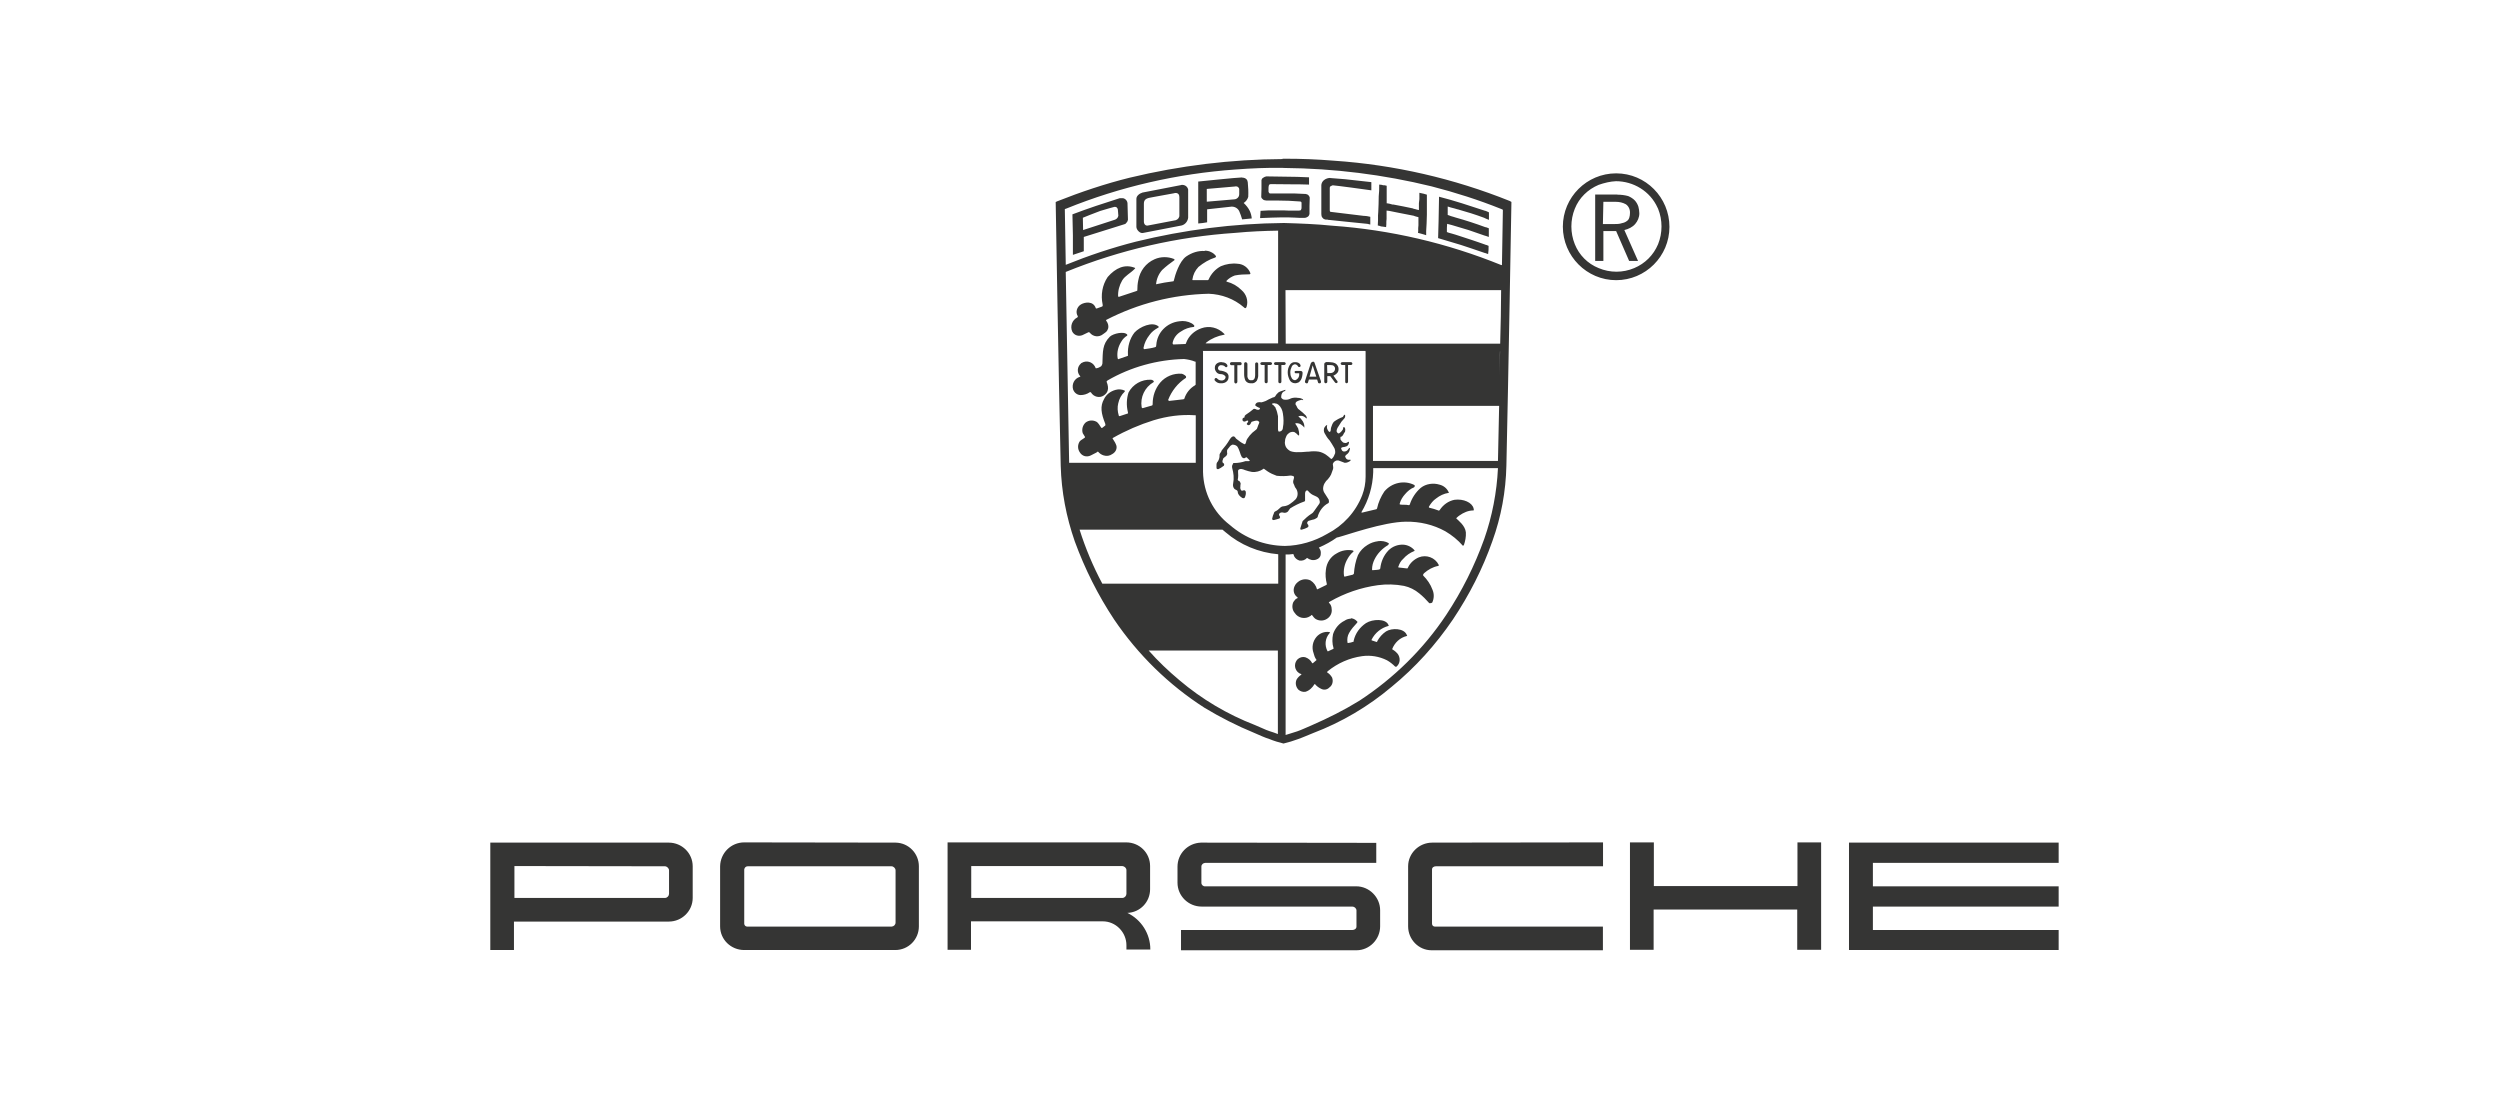 <?xml version="1.0" encoding="UTF-8"?> <svg xmlns="http://www.w3.org/2000/svg" xmlns:xlink="http://www.w3.org/1999/xlink" id="_图层_2" data-name="图层 2" viewBox="0 0 213.44 94.84"><defs><style> .cls-1 { fill: #353534; } .cls-2 { fill: none; } .cls-3 { clip-path: url(#clippath); } </style><clipPath id="clippath"><rect class="cls-2" y="0" width="213.44" height="94.84"></rect></clipPath></defs><g id="_图层_1-2" data-name="图层 1"><g class="cls-3"><path class="cls-1" d="M109.53,13.58c-4.41.02-8.8.56-13.08,1.59-2.1.52-4.18,1.22-6.2,2.02l-.12.06s.25,15.06.43,22.52c.06,2.2.47,4.35,1.2,6.45.86,2.35,1.98,4.59,3.36,6.67,2.04,3.01,4.66,5.58,7.72,7.54,1.36.82,2.78,1.54,4.24,2.14.49.21.91.41,1.28.52.41.17.82.29,1.22.39.43-.1.84-.23,1.22-.37.41-.14.82-.33,1.3-.52,2.45-.93,4.72-2.27,6.72-3.96,2.02-1.65,3.77-3.6,5.23-5.75,1.4-2.1,2.53-4.31,3.36-6.67.76-2.1,1.15-4.26,1.2-6.45.17-7.48.43-22.52.43-22.52l-.14-.08c-4.78-1.92-9.85-3.09-15-3.44-1.46-.12-2.78-.17-4.26-.17h-.14v.04ZM109.53,14.34h.12c4.24.04,8.45.56,12.57,1.57,2.02.52,4,1.15,5.97,1.94l.12.06-.08,4.72h-.06c-4.61-1.87-9.46-3.01-14.42-3.36-1.36-.14-2.72-.19-4.08-.23h-.12c-4.24.04-8.45.58-12.57,1.59-2.04.52-4.04,1.19-5.99,1.98l-.08-4.76.12-.04c4.61-1.87,9.5-2.99,14.46-3.34,1.32-.1,2.68-.16,4.04-.14h0ZM137.98,14.8c-2.51,0-4.55,2.04-4.55,4.55s2.04,4.57,4.55,4.57,4.55-2.04,4.55-4.55-2.02-4.57-4.55-4.57h0ZM108.11,15.06c-.1.02-.19.06-.27.12-.08.04-.12.12-.14.19v.74l-.02.7c0,.08.08.17.14.21.08.08.17.08.29.1h.93l.97.02.97.06c.08,0,.12.04.14.1v.39c0,.08,0,.14-.04.21-.02.06-.08.08-.19.08h-.86l-.47-.02h-1.22l-.72.04-.04.62,1.01-.04.78-.02h.62l.56.02.39.02h.43c.1,0,.21-.04.29-.1s.12-.14.14-.23v-.7l.02-.7c-.02-.08-.06-.16-.12-.21-.06-.06-.14-.08-.23-.1l-.89-.04h-2.16l-.06-.04s-.06-.08-.06-.12v-.25c0-.1,0-.21.04-.31.02-.04.08-.08.17-.08l2.18.02h.31l.76.02v-.62l-1.01-.04-2.64-.04h0ZM106.03,15.15c-.37,0-3.73.35-3.73.35v3.58l.39-.04.37-.06v-1.11l2.1-.23c.27,0,.52.14.64.39.1.21.17.45.25.7l.82-.08c-.02-.23-.08-.45-.17-.64-.12-.25-.31-.49-.52-.68.19-.12.33-.31.39-.52.02-.43,0-.84-.04-1.24-.02-.19-.12-.39-.49-.41ZM113.57,15.19c-.17,0-.37.06-.51.17-.14.1-.23.25-.25.43v2.49l.02.17c.02.08.06.12.1.16.06.08.14.12.25.14h.16l.04.02h.04l1.63.17,1.69.17.25.06v-.66l-.29-.06-.23-.02h-.04l-1.4-.17-1.4-.17s-.06,0-.08-.04l-.02-.08v-1.9c0-.08,0-.14.08-.17.06-.04.12-.06.17-.08.31.02,2.92.37,3.3.43v-.7l-2.25-.25-1.26-.1h0ZM137.96,15.47c1.48,0,2.92.84,3.56,2.27l.04.08c.39.97.39,2.06,0,3.03-.39.93-1.11,1.65-2.04,2.04-.97.41-2.06.41-3.03,0-.93-.37-1.67-1.11-2.04-2.04-.39-.97-.39-2.06,0-3.03.37-.93,1.11-1.65,2.04-2.04.49-.17.99-.29,1.48-.31ZM117.75,15.76v.16c0,.21,0,.51-.04.84,0,.45-.02.89-.04,1.34l-.02.29v.43l-.02.43.17.04.1.04.17.02.27.04.02-.25v-.21l.02-.25v-.7s.1,0,.14.02h.06l.84.17,1.28.25.1.04.14.04.16.04v.7l-.02.23v.27l-.02.14.23.06.14.04.14.04.19.06v-.35c.04-.43.04-.87.06-1.4v-1.71l-.27-.08-.37-.08v.54l-.04.35v.58h-.02l-.17-.04-.14-.04-.1-.02-.1-.04-.82-.17-.84-.16h-.08l-.21-.06-.21-.04h-.06v-1.5l-.17-.04h-.12l-.14-.04-.21-.02h0ZM100.84,15.8l-3.3.64c-.25.08-.52.27-.52.54v2.39c0,.25.31.58.56.52l3.3-.64c.31-.08.52-.35.56-.66v-2.41c-.06-.27-.31-.43-.6-.39t0,0h0ZM105.47,15.91c.1,0,.17,0,.25.08.06.06.08.1.08.17v.41c0,.12-.04.23-.12.31-.08.08-.19.14-.31.14l-1.17.1-1.17.1v-1.09l2.43-.21h0ZM100.28,16.48c.31-.04.41.14.41.35v1.54c.02.19-.12.37-.31.43l-2.35.45c-.23.06-.37-.12-.37-.33v-1.52c0-.31.14-.45.51-.52-.02,0,2.12-.39,2.12-.39ZM138.08,16.61h-1.89v5.67h.7v-2.55h1.09l1.11,2.55h.76l-1.17-2.64c.35-.08.7-.25.93-.52.21-.25.35-.56.35-.91,0-.19-.04-.39-.08-.56-.06-.19-.16-.37-.29-.52-.16-.17-.35-.29-.58-.39-.29-.08-.6-.12-.93-.12ZM122.86,16.79l-.04,2.1-.04,1.44,1.94.58c.62.21,1.32.43,2.02.68l.08.02.23.08c.04-.25.04-.45.04-.7l-.19-.08h-.04l-.04-.02c-.35-.14-.76-.25-1.13-.39l-1.19-.39-.25-.08-.27-.08-.29-.08-.16-.06v-.35l.02-.35.39.1,1.44.43,1.36.47.14.04.23.08v-.74l-.21-.08-.1-.02c-.84-.31-1.67-.58-2.53-.82l-.19-.06-.21-.06-.1-.04-.17-.06v-.72l.25.08.31.08.27.08h.02c.76.21,1.52.45,2.25.72l.17.08.25.1v-.64l-.17-.08-.16-.06h-.02c-1.3-.43-2.6-.86-3.93-1.2ZM95.83,16.92h-.23c-1.36.43-2.7.87-4.04,1.38l.04,1.79v1.67l.93-.31v-1.22l3.48-1.09c.08-.02.14-.08.17-.14.06-.04.08-.12.1-.17,0-.02.02-.06.02-.08l-.04-1.42c-.02-.14-.1-.27-.23-.35-.06-.04-.12-.06-.19-.06ZM136.89,17.23h1.05c.31,0,.6.06.87.21.25.17.37.47.35.76,0,.14-.02.25-.06.39-.04.12-.1.21-.19.27-.12.1-.27.16-.43.19-.23.08-.45.08-.7.08h-.93l.04-1.9h0ZM95.15,17.66h.04c.08,0,.14.02.17.08.06.06.08.1.08.17l.04.51c-.02.1-.06.17-.12.23-.06.06-.14.1-.21.12l-2.68.87-.02-1.05s1.05-.43,1.48-.58c.43-.14,1.22-.35,1.22-.35ZM109.12,19.72v9.6h-6.14c-.08,0-.04-.04.04-.1.43-.33.93-.54,1.48-.64.06,0,.08-.02,0-.1-.52-.52-1.26-.7-1.94-.45-.6.21-1.09.66-1.3,1.26,0,.06-.04.08-.08.08l-.99.04c-.06,0-.08-.08-.08-.12.08-.43.35-.78.72-.99.33-.23.7-.35,1.09-.39h.02s.04-.08.02-.12c-.06-.08-.14-.14-.23-.19-.31-.17-.68-.23-1.05-.17-1.05.12-1.89.95-1.96,2.02-.02.12,0,.16-.1.19-.25.08-.68.14-.91.17-.04.02-.1-.08-.08-.12.08-.41.25-.76.51-1.09.17-.25.43-.45.7-.6.08-.02.1-.08.08-.12-.52-.47-1.61.02-2.06.51-.41.52-.6,1.22-.56,1.89v.1l-.84.29-.04-.08c-.08-.51.04-.99.31-1.42.12-.21.29-.39.51-.52v-.08c-.25-.31-1.19-.1-1.48.17-.66.66-.6,1.28-.64,2.29,0,.06-.08.23-.12.25-.12.08-.25.14-.39.16h-.06l-.08-.17c-.23-.39-.72-.52-1.11-.29-.04,0-.06.04-.08.06-.31.27-.35.74-.08,1.05.04.04.06.08,0,.08-.47.14-.72.62-.58,1.09t.02.04c.1.25.35.43.62.43s.54-.08.76-.23c.04-.04.08-.02.12,0,.23.39.74.51,1.09.27.35-.23.49-.58.25-1.17-.02-.04.04-.08.08-.12,1.98-1.15,4.24-1.77,6.53-1.83.33.04.64.1.95.23h.04v1.96l-.06.06c-.43.25-.76.66-.91,1.15t-.08.04l-1.22.14s-.08-.06-.08-.08c.29-.76.82-1.44,1.52-1.89.02-.04.02-.1,0-.14-.1-.1-.21-.17-.35-.21-.7-.06-1.4.23-1.85.76-.43.52-.64,1.15-.64,1.81,0,.06,0,.12-.06.14l-.8.23s-.08-.04-.08-.08c-.14-.86.27-1.71,1.01-2.14.1-.08-.08-.21-.21-.21-.8-.04-1.55.39-1.92,1.09-.17.52-.19,1.11-.06,1.65,0,.06.04.14,0,.14l-.7.23s-.08,0-.08-.08c-.1-.33-.12-.68-.04-1.01.08-.39.27-.74.56-1.01v-.08c-.25-.12-.54-.14-.8-.06-.43.12-.78.39-.97.78-.35.62-.25,1.22.1,2.1,0,.06.04.12,0,.16l-.27.21s-.06,0-.08-.04c-.12-.17-.25-.43-.43-.51-.29-.14-.62-.12-.89.08-.25.23-.35.58-.25.91l.19.31s0,.08-.02.08c-.12.1-.29.17-.41.29-.21.29-.21.68,0,.97.19.31.58.43.93.25.17-.08.33-.16.49-.25.06-.04.08-.1.14-.06.12.14.27.25.47.31.25.08.52.04.74-.12.25-.14.41-.41.35-.7-.06-.19-.17-.39-.29-.56q-.08-.08,0-.12c1.09-.62,2.27-1.13,3.46-1.5,1.15-.35,2.33-.51,3.52-.43h.08v4.06h-10.81l-.29-16.29.04-.02c4.61-1.87,9.48-2.99,14.44-3.32,1.26-.12,2.43-.17,3.67-.19ZM102.86,21.43c-.56-.04-1.11.14-1.59.47-.58.41-.95,1.59-1.05,2.04,0,.04-.02.08-.08.08-.49.06-.95.14-1.44.25.04-.47.23-.89.52-1.22.33-.31.68-.58,1.05-.84.02-.02,0-.08-.04-.1-.52-.21-1.13-.21-1.65.02-.76.33-1.26,1.01-1.4,1.81-.06.27-.08.58-.08.87l-.08.04-1.48.49-.08-.02c-.02-.49.1-.95.35-1.38.25-.41.72-.62,1.05-.97.04-.02.08-.08.04-.1-.86-.35-1.65,0-2.33.78-.47.7-.6,1.54-.43,2.35.02.08,0,.14-.04.17l-.47.17s-.08,0-.08-.04c-.21-.62-.93-.51-1.26-.31-.35.21-.49.66-.27,1.01,0,.06,0,.08-.04.1-.45.23-.64.76-.43,1.22.17.31.54.43.87.29l.52-.25h.06s0,.04.04.04c.27.35.78.43,1.15.12.23-.17.33-.19.43-.51.04-.23-.04-.45-.17-.62-.04,0,0-.08,0-.08,2.72-1.4,5.69-2.16,8.75-2.23,1.09.04,2.16.43,2.99,1.15.04.04.08.08.14.08.06-.02.08-.08.1-.12.16-.51-.02-1.07-.43-1.42-.35-.35-.78-.6-1.26-.72-.04,0-.04-.08-.02-.08.17-.19.43-.35.7-.45.41-.08.82-.1,1.26-.1.02,0,.08-.04.08-.08-.17-.47-.6-.8-1.09-.82-.49-.06-.99.02-1.44.21-.47.25-.84.66-1.05,1.15l-.06.04h-1.26s-.06,0-.06-.04c.06-.43.23-.78.52-1.09.43-.35.91-.64,1.42-.8.06-.02.08-.08.08-.12-.12-.16-.25-.27-.43-.35-.14-.08-.35-.12-.54-.12h0ZM128.2,23.26v.93h-.16.16v-.93ZM109.76,24.77h18.4c0,1.44-.04,2.95-.08,4.57h-18.31l-.02-4.57h0ZM102.67,29.96h13.88s.04.02.04.04v10.69c0,.56-.1,1.09-.29,1.59-.56,1.44-1.63,2.6-2.99,3.3-1.09.64-2.35,1.01-3.61,1.03-1.75-.02-3.4-.66-4.7-1.79-1.42-1.09-2.25-2.74-2.29-4.53v-10.28s-.02-.06-.02-.06ZM117.22,30v.08-.08ZM128.07,30l-.08,4h-.16.17s.06-4,.06-4ZM112.09,30.88c-.08.02-.17.08-.19.17l-.49,1.5.02.12.1.06c.08,0,.12,0,.14-.08l.08-.25h.7l.08.25c0,.06.08.08.12.08s.1-.02.12-.06.02-.1,0-.14l-.52-1.5c0-.08-.08-.14-.14-.16h0ZM107.74,30.92c-.08,0-.14.06-.14.12s.06.12.14.12h.23v1.44c0,.08.08.12.14.12s.12-.06.12-.12v-1.44h.25c.06,0,.12-.06.12-.12s-.06-.12-.12-.12h-.74ZM108.89,30.92c-.06,0-.12.06-.12.12s.06.12.12.12h.25v1.44c0,.08.08.12.14.12s.12-.06.12-.12v-1.44h.25c.06,0,.12-.06.12-.12s-.06-.12-.12-.12h-.76ZM110.56,30.92c-.19-.02-.37.1-.45.25-.12.19-.17.41-.17.62,0,.23.06.43.16.64.08.17.25.29.47.29.12,0,.21-.04.31-.08.16-.12.25-.29.29-.49.02-.1.04-.21.04-.31,0-.08-.04-.17-.17-.17h-.39c-.1,0-.12.04-.12.08,0,.08.04.12.1.12h.29v.08c.02.23-.14.45-.35.51-.14,0-.27-.1-.31-.23-.08-.14-.1-.29-.1-.45,0-.17.06-.33.12-.47.04-.12.16-.19.27-.21.12,0,.21.08.27.17.02.06.08.08.14.06.06,0,.08-.08.08-.12-.04-.19-.25-.31-.47-.29ZM114.6,30.92c-.08,0-.14.06-.14.12s.06.12.14.12h.25v1.44c0,.08.06.12.12.12s.12-.06.12-.12v-1.44h.25c.08,0,.12-.06.12-.12s-.06-.12-.12-.12h-.74ZM104.32,30.92c-.14-.02-.29.02-.41.1s-.19.21-.19.35c-.02.14.04.29.14.41.08.1.21.16.35.16.17,0,.31.06.41.19.04.08,0,.17-.06.25-.08.08-.19.12-.31.1-.12,0-.23-.06-.31-.14-.04-.06-.12-.08-.17-.06-.08.04-.08.14-.08.17.12.17.31.29.54.27.19.02.39-.04.52-.17.1-.1.14-.23.14-.37.02-.14-.06-.29-.17-.37-.17-.1-.37-.16-.56-.17-.12-.02-.19-.14-.17-.25.04-.16.17-.23.29-.21.12,0,.25.04.33.14.08.08.19,0,.19-.08s-.12-.31-.47-.31ZM105.13,30.92c-.06,0-.12.06-.12.12v.02c0,.06.06.12.12.12h.25v1.42c0,.08.06.14.12.14.08,0,.14-.08.14-.14v-1.42h.25c.06,0,.12-.06.12-.12s-.04-.14-.1-.14h-.78ZM113.2,30.92l-.1.06s-.04.06-.04.08v1.52c0,.08.04.12.1.14h.02c.08,0,.14-.06.14-.12v-.49h.25l.39.52c.04.06.08.08.12.08.08,0,.12-.06.12-.1s-.02-.1-.06-.12l-.31-.43h.04c.1-.04.17-.1.25-.17.12-.1.17-.25.16-.41,0-.17-.1-.33-.23-.43-.14-.08-.27-.12-.43-.12-.02-.02-.41-.02-.41-.02ZM106.34,30.92c-.06,0-.12.06-.12.12v.93c0,.17.04.39.12.54.12.16.29.23.49.21.17.04.35-.06.47-.21.08-.17.14-.35.12-.54v-.91c0-.06-.06-.12-.12-.12h-.02c-.06,0-.12.06-.12.12v.97c0,.12-.02.23-.08.33-.06.08-.16.12-.25.1-.1.02-.19-.02-.25-.1-.06-.1-.1-.21-.08-.33v-.97c-.02-.08-.08-.14-.16-.14h0ZM113.3,31.17h.33c.1,0,.19.02.25.08.08.08.1.14.1.23,0,.21-.17.37-.39.37h-.27l-.02-.68h0ZM112.07,31.19l.31.97h-.58l.27-.97ZM109.64,33.31c-.17.06-.35.1-.49.19-.12.1-.21.21-.29.35-.02.02-.04.04-.08.06l-.1.02-.37.17c-.12.06-.23.14-.35.17-.1.04-.17.06-.27.08-.21-.04-.45-.02-.52.21,0,.06.02.1.08.12.04.02.06.04.1.06l.12.06s.06,0,.08.04l.02.04v.02s-.06.08-.08.08c-.12.02-.21,0-.31-.06h-.02s-.1-.04-.14,0c-.21.17-.43.35-.66.49l-.08.08-.02.04v.06c0,.06-.06.08-.1.08-.04.02-.08.06-.08.1v.1c.02.08.08.12.17.12h.04l.17-.08h.08l.02.02v.08s-.04.08-.08.1c-.04.06-.06.1,0,.14.08.08.19.06.25-.02.04-.04.06-.1.08-.14.02-.06.06-.1.12-.1.1-.04.21-.06.31-.08.08,0,.16,0,.21.06l.06.06v.04c-.02.08-.04.14-.08.21l-.06.17-.06.16-.08.08-.31.25c-.17.16-.29.31-.43.52-.04.06-.06.12-.08.17-.04.17-.08.39-.25.25-.17-.08-.35-.21-.52-.35-.06-.04-.14-.1-.17-.17-.17-.25-.39,0-.49.17-.19.33-.43.64-.68.93-.02.08-.06.14-.1.19-.06.08-.1.17-.08.27,0,.17-.06.33-.14.47-.08.08-.12.17-.12.27v.27c0,.08.04.12.1.12h.06c.14-.06.27-.14.41-.25l.06-.04s.04-.1.02-.14l-.02-.04-.04-.04s-.06-.04-.08-.08v-.12l.04-.12s.02-.1.06-.12l.21-.17c.08-.08.12-.21.08-.31v-.14c0-.06.02-.08.06-.14l.14-.17c.06-.1.16-.17.25-.21.16,0,.29.04.41.14.1.14.17.31.23.49.04.16.1.29.17.43.08.08.17.14.27.08l.06-.04.04-.02s.08,0,.1.06l.17.17c.08.06.02.1-.06.1h-.27c-.29.1-.62.16-.93.16h-.06c-.06,0-.08.04-.08.08l-.02.04-.04.08c-.02.08-.02.16,0,.23.12.43.17.87.08,1.32-.04.17,0,.35.12.47l.14.08.08.04c.04.06.06.1.06.17s.06.17.1.23c.08.1.17.17.29.25h.04c.08.04.14,0,.17-.06.06-.14.1-.29.08-.45,0-.08-.06-.14-.14-.16l-.08.02-.06.02h-.08s-.06-.06-.08-.1c-.04-.1-.04-.19-.02-.29v-.06l.02-.14s0-.08-.04-.12c-.04-.08-.04-.1-.1-.12-.04,0-.06-.02-.08-.06-.04-.04-.04-.06-.02-.08.04-.21.04-.43.02-.64,0-.08,0-.14.04-.17.16-.14.41-.04.54.02.21.08.41.12.6.16.35.04.7-.06.97-.25.02-.02.02-.04.06-.02l.29.21c.25.17.52.29.8.39.39.04.76.04,1.17-.02.08,0,.19.02.27.06l.04.06c0,.16-.08.27-.08.43,0,.08.04.16.08.23l.08.21.06.08c.21.27.23.68,0,.95-.14.14-.29.27-.47.39-.16.12-.35.19-.54.21-.14,0-.25.06-.35.16-.12.12-.23.21-.37.27-.06.02-.12.08-.12.14-.08.16-.12.31-.16.49-.02.08.06.12.14.12.14-.02.27-.08.43-.12.08,0,.12-.1.1-.17l-.02-.02-.06-.12v-.1s.06-.06.1-.08c.04-.04.1-.04.14-.04h.08c.19.08.43,0,.51-.19h0c.04-.06.08-.12.12-.16.37-.23.76-.43,1.19-.58.04,0,.08-.04.08-.08v-.6c0-.1.04-.27.17-.27.06,0,.1.04.12.08.14.17.31.29.52.37l.17.08c.16.08.25.21.27.39.02.1,0,.17-.06.25l-.41.58c-.06.1-.14.19-.25.25-.27.17-.51.39-.74.62l-.19.6c-.04.12.04.16.14.12.17-.04.31-.1.45-.17l.08-.06s.02-.06.02-.08c0-.06-.04-.12-.08-.16-.04-.06-.04-.14,0-.19.02-.04.06-.06.08-.08l.35-.1c.14-.02.27-.08.39-.17.02-.04.04-.06.06-.1v-.04c.14-.45.45-.87.87-1.09.06-.02.08-.08.08-.14l-.02-.17-.31-.49c-.1-.14-.16-.27-.17-.43,0-.17.04-.33.12-.47l.08-.12c.06-.12.17-.17.25-.29.08-.1.17-.21.23-.35l.17-.47c.04-.14-.02-.27-.02-.41,0-.06.04-.08.06-.14.06-.08.14-.14.23-.17.1-.02.19-.02.27.02l.45.17c.08,0,.17,0,.25-.04.08-.02.17-.08.25-.14v-.08h-.21c-.08-.02-.14-.06-.17-.12-.04-.06-.08-.12-.08-.17l.06-.1c.12-.08.21-.17.27-.27.06-.12.08-.23.08-.35h-.06c-.08.08-.1.17-.19.23-.08.06-.17.08-.25.08-.06,0-.12-.02-.17-.08-.04-.06-.06-.12-.08-.17-.02-.08.08-.1.12-.12.12,0,.23-.04.35-.08.08-.04.12-.1.16-.17.02-.06.04-.12.04-.17,0-.04,0-.06-.02-.04-.08,0-.12.06-.17.08-.1.04-.21.02-.31-.02-.1-.08-.17-.17-.23-.27v-.21c.12,0,.21-.12.27-.25l.04-.08.08-.1c.02-.08.02-.16.02-.23,0-.06-.04-.14-.08-.17h-.08c-.04.08,0,.17-.08.25-.06.08-.12.16-.19.21-.06.04-.1.08-.14.08-.1-.04-.16-.12-.17-.21,0-.08.04-.19.08-.27l.33-.52.27-.31c.06-.08.08-.25.02-.29-.08-.02-.12.16-.17.19-.27.1-.52.23-.76.41-.12.14-.17.29-.23.47-.04.1-.02.23-.06.33,0,.04-.08.08-.12.06-.08-.08-.14-.19-.17-.29-.02-.08-.02-.16,0-.25.02-.04,0-.06-.02-.04-.12.06-.17.16-.23.25-.04.16-.04.31.04.45.12.23.25.43.43.62.12.17.25.39.35.56.1.14.14.33.12.52-.06.17-.14.35-.27.47,0,0-.06.04-.08.02-.14-.14-.29-.25-.45-.37-.19-.12-.39-.21-.6-.25-.27-.04-.56-.04-.84,0-.29,0-.58.06-.87.04-.23.02-.47,0-.7-.08-.16-.08-.29-.19-.39-.35-.08-.16-.12-.35-.08-.52,0-.16.06-.29.12-.43.06-.12.16-.21.25-.27.14-.08.29-.1.43-.06l.17.12c.06.06.12.12.17.17l.06-.02c.02-.19-.02-.39-.08-.58-.06-.14-.16-.27-.25-.41,0-.04.08-.02.1-.04.16,0,.31.04.43.14.08.06.17.12.23.23l.02-.02c.02-.23-.08-.47-.23-.64-.06-.1-.16-.19-.25-.25-.08-.02.04-.08.1-.08.12-.02.25,0,.35.06l.12.08.08.08s.06-.04.04-.06c-.02-.08-.04-.14-.08-.19-.17-.17-.37-.35-.58-.51l-.08-.06c-.06-.08-.12-.17-.14-.25l-.08-.12v-.14c.08-.12.12-.14.25-.19.1-.04.19-.06.29-.08l.1.04s.02-.06-.02-.08c-.12-.08-.27-.12-.43-.12-.19-.04-.39-.02-.58.04-.14.08-.29.12-.43.12-.1,0-.21,0-.29-.06-.06-.04-.12-.1-.12-.17,0-.1.02-.23.08-.33.04-.08.12-.14.19-.17.08,0,.1-.04.08-.08.04-.06-.02-.04-.06-.02h0ZM108.89,34.45c.1,0,.17.04.25.1.23.19.35.47.39.76.06.39.08.8,0,1.19,0,.14-.06.25-.17.31-.06.02-.12.04-.17.04s-.08-.1-.08-.25v-1.07c-.04-.23-.1-.47-.21-.7,0-.06-.04-.08-.08-.12l-.08-.1s-.1-.06-.14-.1l.02-.06c.1-.02.19-.04.27,0h0ZM117.22,34.65h10.77l-.1,4.7h-10.67v-4.7ZM117.24,39.97h10.65c-.1,2.06-.49,4.1-1.17,6.04-.82,2.29-1.9,4.45-3.25,6.49-1.94,2.92-4.47,5.4-7.42,7.33-1.3.8-2.66,1.48-4.08,2.1-.45.19-.87.39-1.22.51-.41.12-.76.25-.99.31v-15.41c.23,0,.43,0,.66-.04l.08.21c.1.17.25.29.45.35.25.04.49-.06.64-.23.23.17.52.25.8.14.21-.06.37-.25.37-.47.02-.16,0-.29-.08-.43l-.08-.12c.56-.25,1.07-.52,1.55-.87h.06c.76-.19,3.89-1.32,5.81-1.34,1.19-.02,2.35.25,3.38.82.56.33,1.07.74,1.5,1.24l.08-.06c.12-.35.19-.7.17-1.09-.06-.58-.64-1.01-.82-1.19,0,0,0-.04.06-.08.06-.06.14-.12.21-.17.35-.25.76-.43,1.19-.43.06,0,.04-.08.02-.17-.12-.51-.87-.84-1.63-.74-.52.1-.97.43-1.26.87-.02.04-.1.08-.12.04-.25-.1-.51-.17-.76-.23-.08-.02-.04-.1-.04-.1.16-.27.35-.52.62-.7.29-.23.66-.41,1.05-.47.04,0,.04-.06,0-.08-.14-.31-.43-.54-.76-.62-.54-.17-1.17-.08-1.61.27-.43.37-.76.87-.93,1.4-.02.06-.04.08-.08.08-.21-.06-.72-.02-.76-.06-.04,0-.04-.08-.02-.1.08-.29.25-.56.45-.78.21-.25.47-.47.76-.58l.04-.04c.04-.06.04-.14-.02-.17h0c-.87-.43-1.92-.19-2.55.56-.29.43-.51.93-.62,1.44,0,.02-.04.08-.08.08l-1.05.25-.17.04-.04-.04c.62-1.03.97-2.2,1.01-3.42,0,.02,0-.35,0-.35ZM102.82,41.66c.06.23.17.45.25.68l-.25-.68ZM104.01,44.13c1.38,1.73,3.44,2.74,5.64,2.78,1.69-.02,3.32-.64,4.61-1.75-1.28,1.09-2.92,1.69-4.61,1.71-2.18-.02-4.26-1.03-5.64-2.74ZM103.64,44.69h.21-.21ZM92.17,45.22h12.2l.25.21c1.26,1.09,2.86,1.75,4.51,1.89v2.51h-15.02c-.8-1.5-1.44-3.03-1.94-4.61h0ZM117.63,46.21c-.31.04-.6.14-.87.31-.35.21-.64.51-.82.87-.21.52-.31,1.05-.35,1.59l-.08.08-.7.17s-.04,0-.06-.04c-.08-.52.04-1.05.31-1.5.12-.21.27-.41.45-.56.04-.02.06-.08.04-.1l-.08-.04c-.45-.08-.93,0-1.34.25-.52.27-.87.8-.93,1.4-.06.41-.02.82.08,1.22,0,.02,0,.06-.04.08l-.76.37h-.04c-.08-.31-.27-.58-.56-.76-.31-.14-.64-.12-.93.04-.19.12-.35.27-.43.47-.16.35-.04.74.25.93,0,.02.04.06,0,.08-.19.08-.19.12-.35.33-.14.31-.1.68.12.93.29.45.89.56,1.32.27.04-.02.08-.06.12-.1,0,0,.04,0,.06.04.08.12.17.23.29.31.29.17.66.17.93,0,.31-.17.49-.52.43-.87,0-.19-.08-.39-.23-.52-.02-.04,0-.06.08-.1,1.26-.72,2.64-1.2,4.1-1.4.74-.1,1.5-.08,2.23.06.47.1.93.33,1.3.64.31.25.58.52.86.84.08,0,.17,0,.25-.06.16-.35.17-.74.02-1.09-.17-.47-.45-.87-.8-1.22v-.04c0-.08.04-.1.1-.17.33-.29.74-.52,1.17-.6.06,0,.08-.06.06-.1-.31-.62-1.05-.89-1.69-.64-.41.17-.76.49-.93.87-.02.04-.06.1-.08.08l-.7-.08c-.08,0-.06-.08-.04-.08.08-.25.21-.49.41-.66.25-.29.58-.52.93-.66.04,0,.04-.04.04-.06-.23-.29-.6-.47-.97-.49-.47-.02-.93.16-1.26.49-.41.43-.64.97-.7,1.55-.04.04-.06.08-.08.08-.17.04-.39.04-.58.06-.04,0-.04-.06-.04-.08,0-.29.08-.58.21-.84.25-.51.66-.93,1.15-1.22.08-.06.08-.17.06-.17-.27-.16-.6-.21-.91-.17h0ZM109.1,50.39h0l.02,4.57-.02-4.57ZM115.34,52.82c-.19,0-.39.06-.54.17-.47.23-.82.64-.99,1.15-.08.39-.08.8.04,1.19v.06l-.45.21h-.06c-.27-.51-.21-1.11.17-1.54.04-.04.06-.08-.02-.1-.41-.06-.82.1-1.09.41-.33.39-.43.91-.25,1.4.04.17.1.35.21.52,0,0,.08.06.02.08l-.29.25h-.06c-.12-.25-.35-.43-.6-.51-.23-.06-.47.02-.64.17-.29.29-.31.76-.02,1.07l.02.02c.08.08.17.14.29.17.02,0,.04.04.02.06-.17.12-.31.25-.41.43-.12.29-.06.62.17.86.17.14.39.21.6.17.33-.1.58-.35.76-.64,0,0,.04-.04.06,0,.14.17.33.31.56.41s.49.04.66-.14c.25-.17.35-.52.23-.84-.1-.17-.23-.33-.41-.43-.04-.04,0-.08.04-.12.84-.68,1.85-1.13,2.93-1.28.72-.1,1.46.02,2.12.35.25.14.49.33.7.54.02,0,.1.04.12,0,.33-.27.35-.78.08-1.11-.12-.14-.25-.25-.43-.35l-.02-.04c.21-.54.66-.97,1.24-1.11.06,0,.04-.04,0-.1-.23-.58-1.28-.6-1.77-.29-.31.21-.56.49-.74.82,0,.04-.02.08-.06.08l-.43-.14v-.06c.29-.58.82-1.01,1.44-1.17.04-.02.02-.06,0-.08-.21-.56-1.36-.52-1.92-.16-.52.35-.91.87-1.05,1.5v.08c-.17.06-.31.1-.49.12-.02,0-.04-.02-.04-.06-.04-.27,0-.56.14-.8.17-.31.43-.6.68-.87.04-.04.04-.1,0-.12-.17-.19-.35-.25-.54-.27h0ZM98.06,55.54h11.04v7.13c-.21-.08-.45-.17-.72-.25-.37-.12-.76-.33-1.24-.52-2.35-.91-4.53-2.2-6.45-3.83-.93-.78-1.81-1.61-2.62-2.53ZM139.16,71.92v9.17h2.02v-3.44h12.26v3.44h2.04v-9.17h-2.02v3.73h-12.26v-3.73h-2.04ZM63.54,71.92c-1.13,0-2.04.91-2.06,2.04v5.13c0,1.13.93,2.02,2.06,2.02h12.89c1.13,0,2.02-.91,2.02-2.02v-5.13c0-1.09-.87-2-1.98-2.02l-12.92-.02h0ZM80.9,71.92v9.17h2v-2.43h11.25c1.11,0,2.02.93,2.02,2.04v.37h2.04v-.02c0-1.32-.76-2.53-1.96-3.11,1.09-.04,1.94-.93,1.94-2.02v-1.98c0-1.13-.91-2.02-2.04-2.02h-15.26ZM41.86,71.94v9.17h2.02v-2.43h13.22c1.13,0,2.04-.91,2.04-2.02v-2.7c0-1.13-.93-2.02-2.04-2.02h-15.24ZM122.28,71.94c-1.13,0-2.06.91-2.06,2.02v5.13c0,1.11.89,2.04,2,2.04h14.63v-2.02h-14.34c-.14,0-.25-.1-.25-.25v-4.63c0-.17.16-.27.33-.27h14.27v-2.04l-14.58.02h0ZM157.86,71.94v9.17h17.9v-1.71h-15.86v-2h15.86v-1.73h-15.86v-2h15.86v-1.73h-17.9ZM102.53,71.94c-1.11.04-2,.93-2,2.06v1.36c0,1.13.93,2.04,2.06,2.04h12.87c.17,0,.33.14.35.31v1.4c0,.17-.16.29-.35.29h-14.63v1.73h14.98c1.11,0,2.02-.93,2.02-2.04v-1.38c0-1.11-.93-2.04-2.04-2.04h-12.89c-.17.02-.33-.12-.33-.29h0v-1.4c0-.17.16-.31.33-.31h14.6v-1.71l-14.96-.02h0ZM82.92,73.94h12.9c.19.02.35.17.35.35v2.02c0,.17-.14.33-.31.35h-12.94v-2.72h0ZM43.88,73.94l12.89.02c.17,0,.35.17.35.35v2c0,.17-.14.33-.31.35h-12.89v-2.72h-.04ZM63.87,73.96h12.24c.17,0,.35.16.35.35v4.45c0,.19-.14.33-.33.35h-12.34c-.14,0-.25-.12-.25-.25v-4.63c.02-.17.17-.29.33-.27h0Z"></path></g></g></svg> 